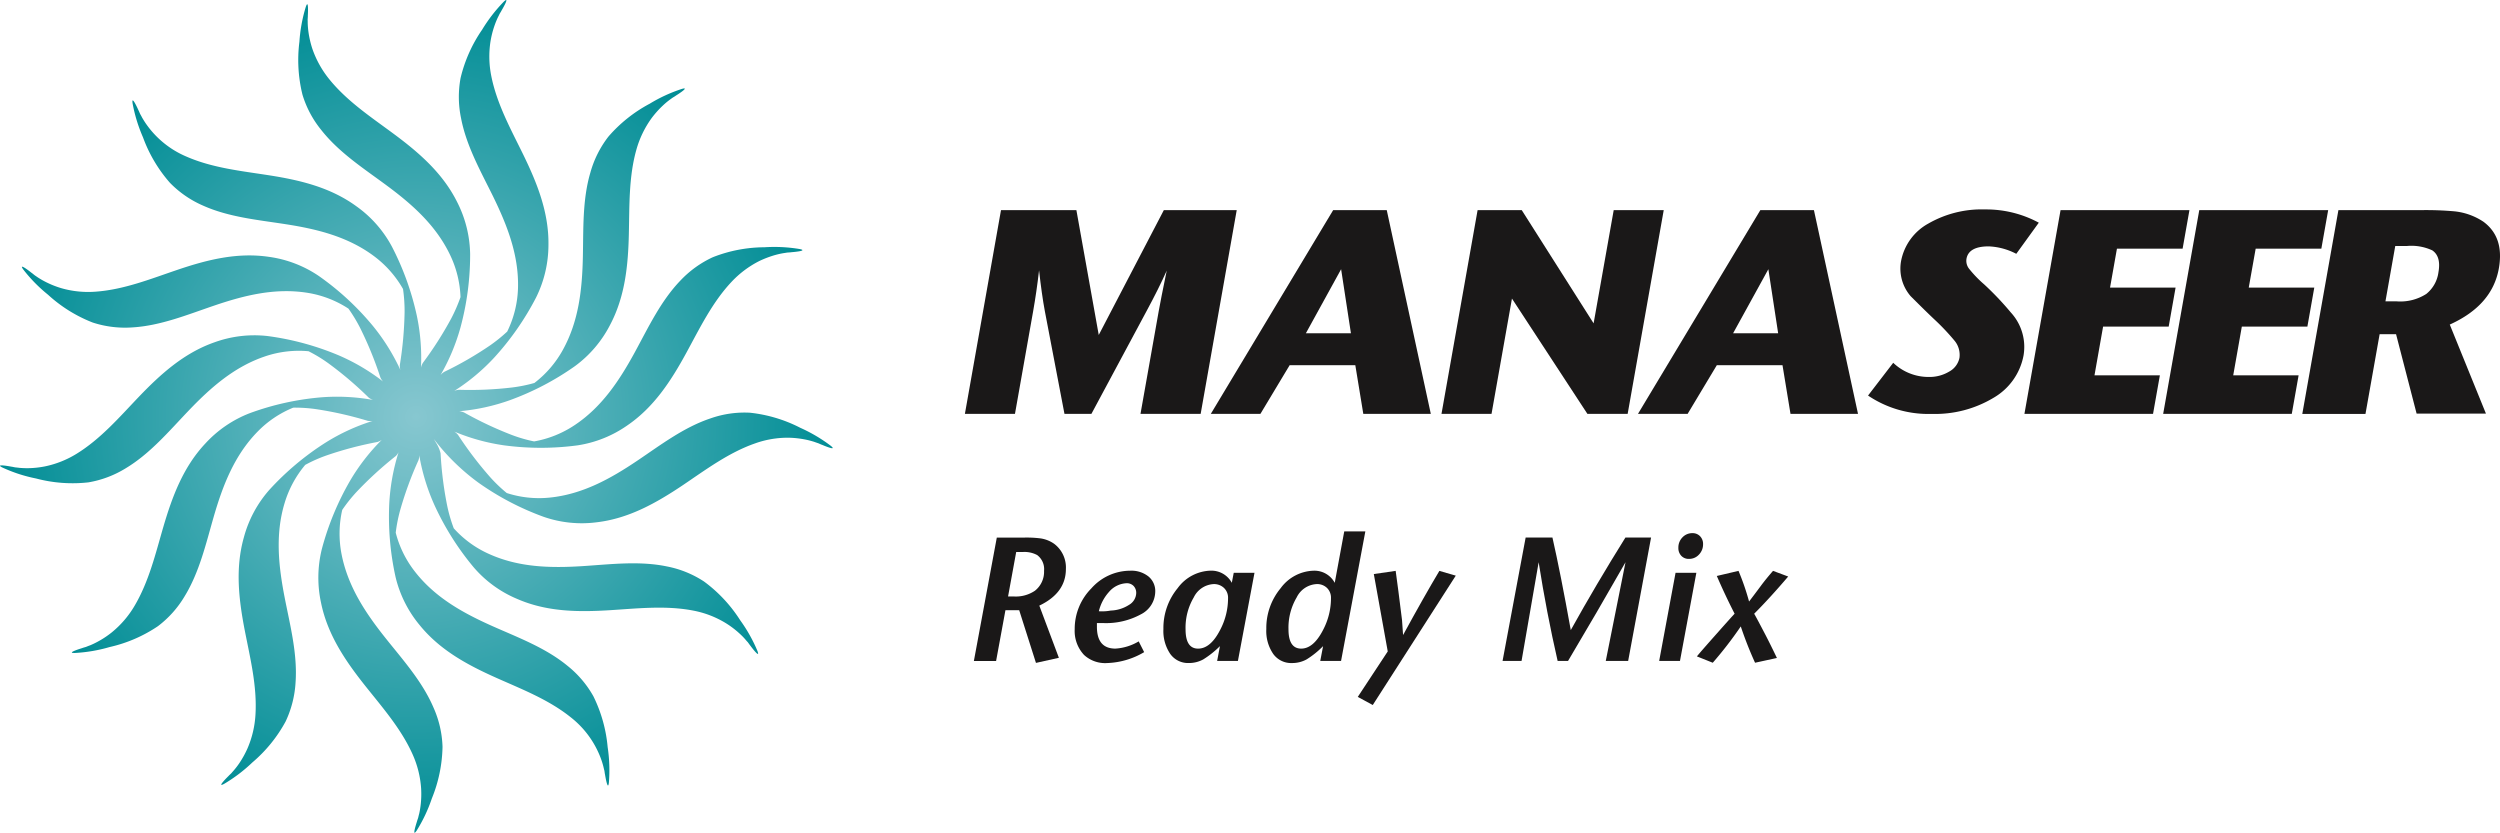 <svg xmlns="http://www.w3.org/2000/svg" xmlns:xlink="http://www.w3.org/1999/xlink" width="329.188" height="109.647" viewBox="0 0 329.188 109.647">
  <defs>
    <radialGradient id="radial-gradient" cx="0.5" cy="0.5" r="0.5" gradientTransform="translate(0)" gradientUnits="objectBoundingBox">
      <stop offset="0" stop-color="#87c7d0"/>
      <stop offset="1" stop-color="#008d95"/>
    </radialGradient>
  </defs>
  <g id="Group_210" data-name="Group 210" transform="translate(-27.515 -539.266)">
    <path id="Path_374" data-name="Path 374" d="M136.881,597.947A20.615,20.615,0,0,0,132.9,595.6a18.872,18.872,0,0,0-6.64-1.99,13.449,13.449,0,0,0-5.212.756c-3.514,1.176-6.553,3.5-9.6,5.549-3.539,2.383-7.216,4.431-11.537,4.87a13.783,13.783,0,0,1-5.671-.6c-.008-.008-.014-.008-.023-.019a19.772,19.772,0,0,1-2.164-2.077,48.427,48.427,0,0,1-4.226-5.559,1.955,1.955,0,0,0-.491-.433,26.686,26.686,0,0,0,6.555,1.81,36.346,36.346,0,0,0,9.678,0,15.471,15.471,0,0,0,6.547-2.625c3.5-2.388,5.75-5.854,7.754-9.525,1.775-3.247,3.414-6.657,5.97-9.378a13.168,13.168,0,0,1,3.63-2.729,13.356,13.356,0,0,1,2.126-.808,10.822,10.822,0,0,1,1.085-.242c-.118.019.656-.1.489-.077,0,0,.859-.054.393-.033.207-.014,2.512-.19,1.22-.437a20.215,20.215,0,0,0-4.611-.228,18.732,18.732,0,0,0-6.8,1.311,13.819,13.819,0,0,0-4.28,3.089c-2.574,2.681-4.207,6.154-5.967,9.388-2.048,3.758-4.371,7.276-8,9.67a13.966,13.966,0,0,1-5.288,2.108.11.11,0,0,0-.048-.012,19.027,19.027,0,0,1-2.874-.836,47.926,47.926,0,0,1-6.3-2.969,2.093,2.093,0,0,0-.631-.159,26.6,26.6,0,0,0,6.636-1.443,36.223,36.223,0,0,0,8.587-4.485,15.461,15.461,0,0,0,4.6-5.363c2.011-3.756,2.418-7.874,2.512-12.051.087-3.706-.025-7.493.992-11.1a13.173,13.173,0,0,1,1.973-4.108,12.729,12.729,0,0,1,1.512-1.7,9.993,9.993,0,0,1,.849-.719c-.1.072.54-.391.4-.292,0,0,.741-.447.338-.217.18-.106,2.141-1.333.882-.952a20,20,0,0,0-4.2,1.938,18.9,18.9,0,0,0-5.431,4.323,13.684,13.684,0,0,0-2.375,4.725c-1.058,3.57-.915,7.406-.994,11.1-.089,4.282-.532,8.485-2.654,12.3a13.988,13.988,0,0,1-3.729,4.323c-.017,0-.021.008-.043.012a19.483,19.483,0,0,1-2.934.586,47.08,47.08,0,0,1-6.945.3,1.881,1.881,0,0,0-.636.155,26.862,26.862,0,0,0,5.234-4.357,36.632,36.632,0,0,0,5.557-7.974,15.628,15.628,0,0,0,1.617-6.891c.062-4.263-1.47-8.1-3.3-11.862-1.625-3.327-3.462-6.632-4.209-10.3a13.034,13.034,0,0,1-.135-4.559,12.49,12.49,0,0,1,.559-2.213,11.085,11.085,0,0,1,.422-1.031c-.046.1.3-.594.22-.451,0,0,.449-.737.2-.348.11-.172,1.288-2.17.338-1.249A20.612,20.612,0,0,0,91,543.174a18.92,18.92,0,0,0-2.837,6.359,13.725,13.725,0,0,0,.06,5.292c.7,3.663,2.588,6.992,4.216,10.3,1.88,3.847,3.419,7.777,3.282,12.142a13.855,13.855,0,0,1-1.418,5.657,20.226,20.226,0,0,1-2.269,1.83A46.257,46.257,0,0,1,86,588.236a1.854,1.854,0,0,0-.482.424,26.9,26.9,0,0,0,2.634-6.286,36.734,36.734,0,0,0,1.269-9.657A15.655,15.655,0,0,0,87.7,565.85c-1.9-3.8-5.021-6.5-8.373-8.98-2.969-2.2-6.112-4.274-8.462-7.181a13.24,13.24,0,0,1-2.215-3.98,12.769,12.769,0,0,1-.518-2.224c-.052-.369-.081-.741-.1-1.11.006.114-.008-.675-.012-.5,0,0,.062-.869.019-.406.019-.2.147-2.526-.267-1.271a20.226,20.226,0,0,0-.832,4.566,19.051,19.051,0,0,0,.4,6.959,13.551,13.551,0,0,0,2.485,4.669c2.3,2.922,5.5,5.005,8.46,7.187,3.435,2.528,6.607,5.307,8.489,9.241a13.988,13.988,0,0,1,1.379,5.564l-.01.035a21.508,21.508,0,0,1-1.2,2.76,47.779,47.779,0,0,1-3.752,5.878,2.054,2.054,0,0,0-.242.615,26.981,26.981,0,0,0-.543-6.808,36.606,36.606,0,0,0-3.3-9.152,15.423,15.423,0,0,0-4.679-5.294c-3.437-2.5-7.44-3.441-11.552-4.081-3.64-.567-7.384-.957-10.8-2.447a12.318,12.318,0,0,1-5.268-4.23c-.217-.306-.412-.621-.6-.946.062.1-.311-.582-.238-.439,0,0-.34-.787-.164-.36-.081-.2-1.031-2.309-.824-1a20.244,20.244,0,0,0,1.364,4.435,18.843,18.843,0,0,0,3.543,5.982,13.662,13.662,0,0,0,4.348,3c3.381,1.522,7.183,1.88,10.8,2.441,4.212.646,8.3,1.646,11.775,4.257a14.05,14.05,0,0,1,3.771,4.288l.008.046a20.72,20.72,0,0,1,.2,3,48.37,48.37,0,0,1-.627,6.966,2.072,2.072,0,0,0,.072.648,27.118,27.118,0,0,0-3.611-5.787,36.234,36.234,0,0,0-7.131-6.586,15.4,15.4,0,0,0-6.58-2.52c-4.191-.619-8.179.4-12.119,1.739-3.495,1.186-6.99,2.584-10.7,2.849a12.808,12.808,0,0,1-4.508-.462,12.164,12.164,0,0,1-2.112-.849,10.755,10.755,0,0,1-.965-.559c.1.07-.545-.373-.41-.277,0,0-.667-.541-.313-.242-.159-.137-1.973-1.572-1.189-.509a19.928,19.928,0,0,0,3.243,3.3,18.787,18.787,0,0,0,5.889,3.663,13.709,13.709,0,0,0,5.232.638c3.7-.222,7.233-1.673,10.705-2.853,4.036-1.377,8.111-2.391,12.4-1.69a13.808,13.808,0,0,1,5.326,2.068l.017.019a20.411,20.411,0,0,1,1.551,2.574,48.011,48.011,0,0,1,2.642,6.473,1.858,1.858,0,0,0,.36.541,26.781,26.781,0,0,0-5.858-3.456,36.393,36.393,0,0,0-9.344-2.536,15.439,15.439,0,0,0-7,.822c-4,1.4-7.069,4.16-9.951,7.168-2.559,2.677-5.017,5.539-8.191,7.5a12.9,12.9,0,0,1-4.21,1.677,12.161,12.161,0,0,1-2.263.232c-.369,0-.739-.015-1.108-.048.116.006-.66-.079-.5-.054,0,0-.839-.172-.385-.072-.205-.042-2.474-.476-1.292.1a19.525,19.525,0,0,0,4.394,1.427,18.736,18.736,0,0,0,6.9.514,13.732,13.732,0,0,0,4.928-1.863c3.183-1.913,5.655-4.837,8.193-7.5,2.948-3.094,6.1-5.889,10.223-7.255a13.887,13.887,0,0,1,5.649-.648l.041.023A19.105,19.105,0,0,1,70.75,587.1a47.862,47.862,0,0,1,5.313,4.518,2.071,2.071,0,0,0,.569.311,26.629,26.629,0,0,0-6.783-.348,36.069,36.069,0,0,0-9.452,2.093,15.513,15.513,0,0,0-5.829,3.976c-2.913,3.093-4.363,6.965-5.541,10.98-1.039,3.559-1.907,7.243-3.822,10.456a12.966,12.966,0,0,1-2.963,3.441,11.979,11.979,0,0,1-1.9,1.253,10.709,10.709,0,0,1-1.008.478c.11-.054-.619.236-.464.182,0,0-.824.234-.375.12-.2.05-2.416.725-1.1.685a19.965,19.965,0,0,0,4.551-.778,18.7,18.7,0,0,0,6.361-2.746,13.661,13.661,0,0,0,3.522-3.944c1.944-3.174,2.8-6.914,3.822-10.452,1.193-4.121,2.71-8.063,5.744-11.183a13.793,13.793,0,0,1,4.737-3.2h.025a19.6,19.6,0,0,1,2.988.2,47.8,47.8,0,0,1,6.785,1.536,1.891,1.891,0,0,0,.65.016,26.634,26.634,0,0,0-6.175,2.841,36.522,36.522,0,0,0-7.433,6.243,15.537,15.537,0,0,0-3.342,6.235c-1.16,4.094-.675,8.206.124,12.31.712,3.642,1.628,7.309,1.4,11.051a13.09,13.09,0,0,1-1.046,4.429A12.75,12.75,0,0,1,59,639.8a10.354,10.354,0,0,1-.681.886c.079-.083-.441.5-.323.379.006-.008-.627.594-.282.28-.153.139-1.808,1.764-.66,1.12a20.351,20.351,0,0,0,3.686-2.8,18.844,18.844,0,0,0,4.381-5.392,13.9,13.9,0,0,0,1.311-5.129c.267-3.721-.694-7.438-1.406-11.055-.826-4.2-1.3-8.406-.035-12.583a14.124,14.124,0,0,1,2.719-5.031l.033-.015a19.08,19.08,0,0,1,2.743-1.216,47.09,47.09,0,0,1,6.725-1.779,1.979,1.979,0,0,0,.578-.286,26.755,26.755,0,0,0-4.174,5.383,36.67,36.67,0,0,0-3.717,8.984,15.649,15.649,0,0,0-.11,7.09c.849,4.17,3.166,7.591,5.76,10.862,2.3,2.9,4.8,5.725,6.317,9.142a13.007,13.007,0,0,1,1.1,4.427,12.431,12.431,0,0,1-.07,2.278c-.046.379-.11.737-.191,1.1.021-.118-.166.646-.12.482,0,0-.282.824-.124.385-.068.2-.791,2.394-.066,1.3a20.131,20.131,0,0,0,1.979-4.193,18.938,18.938,0,0,0,1.412-6.818,13.678,13.678,0,0,0-1.189-5.164c-1.464-3.425-4.025-6.274-6.315-9.15-2.665-3.344-5-6.854-5.81-11.15a14.05,14.05,0,0,1,.106-5.719l.023-.041a20.028,20.028,0,0,1,1.874-2.348,48.432,48.432,0,0,1,5.147-4.706A1.778,1.778,0,0,0,80,598.8a27.37,27.37,0,0,0-1.226,6.715,36.8,36.8,0,0,0,.82,9.7,15.524,15.524,0,0,0,3.154,6.332c2.671,3.309,6.3,5.268,10.1,6.964,3.371,1.507,6.885,2.859,9.8,5.189a12.348,12.348,0,0,1,3.994,5.462,10.934,10.934,0,0,1,.331,1.068c-.029-.112.153.652.124.489,0,0,.12.855.064.387.025.211.4,2.5.532,1.184a20.27,20.27,0,0,0-.164-4.64,18.955,18.955,0,0,0-1.878-6.7,13.685,13.685,0,0,0-3.425-4.025c-2.87-2.356-6.448-3.694-9.8-5.183-3.9-1.735-7.587-3.76-10.264-7.193a13.879,13.879,0,0,1-2.537-5.133l0-.033a20.255,20.255,0,0,1,.588-2.961,47.061,47.061,0,0,1,2.406-6.558,1.979,1.979,0,0,0,.1-.65,27.245,27.245,0,0,0,1.992,6.535,36.35,36.35,0,0,0,5.179,8.22,15.339,15.339,0,0,0,5.7,4.15c3.886,1.706,8,1.756,12.154,1.5,3.679-.226,7.417-.66,11.071.05a12.758,12.758,0,0,1,4.236,1.628,11.86,11.86,0,0,1,1.818,1.367,9.443,9.443,0,0,1,.783.791,4.861,4.861,0,0,0,.327.371s.507.7.24.319c.118.178,1.5,2.04,1.021.807a20.385,20.385,0,0,0-2.278-4.042,18.92,18.92,0,0,0-4.744-5.073,13.611,13.611,0,0,0-4.884-1.984c-3.63-.758-7.413-.28-11.076-.044-4.251.273-8.45.18-12.4-1.621a13.774,13.774,0,0,1-4.6-3.363l-.014-.044a20.023,20.023,0,0,1-.839-2.889,47.805,47.805,0,0,1-.876-6.939,4.583,4.583,0,0,0-.629-1.437c-.077-.149-.172-.29-.253-.437a28.488,28.488,0,0,0,5.878,5.752,36.227,36.227,0,0,0,8.585,4.491,15.272,15.272,0,0,0,7.005.712c4.2-.5,7.79-2.526,11.254-4.843,3.067-2.064,6.083-4.33,9.6-5.551a12.708,12.708,0,0,1,4.475-.735,12.49,12.49,0,0,1,2.255.267c.364.077.719.176,1.073.288-.114-.033.623.22.466.162,0-.008.785.352.367.151C135.79,597.851,137.912,598.769,136.881,597.947Z" transform="translate(0 0)" fill="url(#radial-gradient)"/>
    <g id="Group_208" data-name="Group 208" transform="translate(155.75 609.236)">
      <g id="Group_207" data-name="Group 207">
        <path id="Path_375" data-name="Path 375" d="M105.935,580q0,3.157-3.5,4.828l2.576,6.87-3.017.671-2.207-6.937H97.974l-1.23,6.684H93.818l3.019-16.248h3.621a14.928,14.928,0,0,1,2.042.095,4.175,4.175,0,0,1,1.88.717A3.9,3.9,0,0,1,105.935,580Zm-2.876.242a2.31,2.31,0,0,0-.907-2.073,3.545,3.545,0,0,0-1.905-.4H99.39l-1.07,5.849h.7a4.478,4.478,0,0,0,2.831-.747A3.173,3.173,0,0,0,103.059,580.239Z" transform="translate(-93.818 -575.052)" fill="#1a1818"/>
        <path id="Path_376" data-name="Path 376" d="M111.289,580.883a3.412,3.412,0,0,1-1.892,2.982,9.573,9.573,0,0,1-5,1.149h-.789v.487q0,2.878,2.437,2.878a6.8,6.8,0,0,0,3.064-.952l.719,1.416a10.193,10.193,0,0,1-4.851,1.437,4.094,4.094,0,0,1-3.064-1.068,4.614,4.614,0,0,1-1.23-3.388,7.578,7.578,0,0,1,2.2-5.384,6.851,6.851,0,0,1,5.106-2.319,3.61,3.61,0,0,1,2.4.754A2.487,2.487,0,0,1,111.289,580.883Zm-2.507.186a1.307,1.307,0,0,0-.348-.942,1.238,1.238,0,0,0-.928-.358,3.227,3.227,0,0,0-2.319,1.159,5.84,5.84,0,0,0-1.325,2.532,6.251,6.251,0,0,0,1.576-.093,4.683,4.683,0,0,0,2.392-.745A1.863,1.863,0,0,0,108.783,581.069Z" transform="translate(-87.406 -572.943)" fill="#1a1818"/>
        <path id="Path_377" data-name="Path 377" d="M118.718,578.4,116.536,590H113.8l.369-1.95a12.087,12.087,0,0,1-2.2,1.752,3.881,3.881,0,0,1-1.9.474,2.872,2.872,0,0,1-2.449-1.207,5.375,5.375,0,0,1-.894-3.271,8.242,8.242,0,0,1,1.88-5.384,5.549,5.549,0,0,1,4.386-2.3,3.048,3.048,0,0,1,2.739,1.6l.255-1.321Zm-3.481,3.336a1.771,1.771,0,0,0-.534-1.342,1.9,1.9,0,0,0-1.369-.511,3.088,3.088,0,0,0-2.611,1.75,7.834,7.834,0,0,0-1.081,4.2q0,2.547,1.65,2.547,1.622,0,2.876-2.408A8.987,8.987,0,0,0,115.237,581.736Z" transform="translate(-81.768 -572.943)" fill="#1a1818"/>
        <path id="Path_378" data-name="Path 378" d="M126.771,575.444l-3.2,17.061h-2.739l.373-1.95a11.583,11.583,0,0,1-2.182,1.752,3.927,3.927,0,0,1-1.926.474,2.907,2.907,0,0,1-2.46-1.207,5.325,5.325,0,0,1-.907-3.27,8.212,8.212,0,0,1,1.893-5.384,5.58,5.58,0,0,1,4.4-2.3,3.028,3.028,0,0,1,2.717,1.6l1.253-6.777Zm-4.526,8.792a1.792,1.792,0,0,0-.522-1.342,1.858,1.858,0,0,0-1.36-.511,3.1,3.1,0,0,0-2.632,1.75,7.835,7.835,0,0,0-1.081,4.2q0,2.547,1.673,2.547,1.6,0,2.855-2.408A9.008,9.008,0,0,0,122.246,584.236Z" transform="translate(-75.223 -575.444)" fill="#1a1818"/>
        <path id="Path_379" data-name="Path 379" d="M132.859,578.76l-10.931,17.035-1.973-1.068,3.946-5.99-1.834-10.187,2.878-.418q.3,2.135.836,6.473c.029.311.077.967.139,1.975q2.785-5.106,4.781-8.448Z" transform="translate(-69.404 -572.932)" fill="#1a1818"/>
        <path id="Path_380" data-name="Path 380" d="M149.372,575.864l-3.017,16.248h-2.948l2.6-13q-3.783,6.638-7.568,13h-1.369q-1.462-6.385-2.5-13l-2.253,13h-2.5l3.04-16.248h3.528q1.065,4.688,2.414,12.187,3.339-6.011,7.195-12.187Z" transform="translate(-60.202 -575.052)" fill="#1a1818"/>
        <path id="Path_381" data-name="Path 381" d="M145.37,580.788l-2.156,11.6h-2.739l2.156-11.6Zm.884-3.783a1.931,1.931,0,0,1-.538,1.379,1.731,1.731,0,0,1-1.321.569,1.316,1.316,0,0,1-1.01-.406,1.469,1.469,0,0,1-.383-1.054,1.9,1.9,0,0,1,.534-1.369,1.763,1.763,0,0,1,1.323-.559,1.34,1.34,0,0,1,1,.406A1.431,1.431,0,0,1,146.254,577Z" transform="translate(-50.237 -575.332)" fill="#1a1818"/>
        <path id="Path_382" data-name="Path 382" d="M155.063,578.876q-2.414,2.831-4.479,4.9c.219.369.719,1.315,1.511,2.831q.74,1.439,1.483,2.994l-2.878.627a49.5,49.5,0,0,1-1.88-4.781,51.349,51.349,0,0,1-3.688,4.781l-2.089-.836q.345-.441,2.437-2.8t2.528-2.82q-1.207-2.347-2.344-4.969l2.857-.671a31.785,31.785,0,0,1,1.391,4.038c.356-.466.876-1.153,1.555-2.068q.65-.879,1.6-1.971Z" transform="translate(-47.838 -572.932)" fill="#1a1818"/>
      </g>
    </g>
    <g id="Group_209" data-name="Group 209" transform="translate(154.568 566.848)">
      <path id="Path_383" data-name="Path 383" d="M124.251,580.4h-7.922l2.4-13.529q.264-1.494,1.054-5.332c-.706,1.58-1.594,3.363-2.659,5.332L109.865,580.4h-3.547l-2.584-13.529c-.273-1.46-.524-3.245-.762-5.373-.215,1.87-.472,3.657-.776,5.373L99.8,580.4H93.207l4.754-26.831h9.926l2.944,16.442,8.572-16.442H129Z" transform="translate(-93.207 -553.485)" fill="#1a1818"/>
      <path id="Path_384" data-name="Path 384" d="M138.918,580.4h-8.889l-1.052-6.413h-8.645L116.48,580.4h-6.531l16.113-26.831h7.054ZM128.4,569.789l-1.292-8.438-4.642,8.438Z" transform="translate(-77.569 -553.485)" fill="#1a1818"/>
      <path id="Path_385" data-name="Path 385" d="M150.166,580.4h-5.3l-9.935-15.184-2.69,15.184h-6.589l4.756-26.831h5.81l9.465,14.912,2.646-14.912h6.587Z" transform="translate(-62.897 -553.485)" fill="#1a1818"/>
      <path id="Path_386" data-name="Path 386" d="M168.005,580.4h-8.889l-1.054-6.413h-8.647l-3.847,6.413h-6.537l16.115-26.831H162.2ZM157.49,569.789l-1.29-8.438-4.644,8.438Z" transform="translate(-50.404 -553.485)" fill="#1a1818"/>
      <path id="Path_387" data-name="Path 387" d="M175.171,572.75a8.177,8.177,0,0,1-3.953,5.576,14.935,14.935,0,0,1-8.154,2.12,14.174,14.174,0,0,1-8.369-2.416l3.315-4.315a6.738,6.738,0,0,0,4.729,1.866,5.026,5.026,0,0,0,2.638-.706,2.667,2.667,0,0,0,1.358-1.822,2.922,2.922,0,0,0-.613-2.2,29.963,29.963,0,0,0-2.586-2.75c-.845-.791-1.922-1.851-3.232-3.16a5.555,5.555,0,0,1-1.261-4.615,7.157,7.157,0,0,1,3.59-4.945,14.083,14.083,0,0,1,7.469-1.861,14.587,14.587,0,0,1,7.077,1.745l-2.965,4.1a8.544,8.544,0,0,0-3.63-.981c-1.754,0-2.739.547-2.928,1.64a1.689,1.689,0,0,0,.313,1.267,15.019,15.019,0,0,0,2,2.083,39.537,39.537,0,0,1,3.526,3.713A6.693,6.693,0,0,1,175.171,572.75Z" transform="translate(-35.773 -553.527)" fill="#1a1818"/>
      <path id="Path_388" data-name="Path 388" d="M182.277,580.4H165.342l4.758-26.831h16.971l-.9,5.075h-8.647l-.909,5.133h8.63l-.909,5.135H175.7l-1.133,6.415h8.61Z" transform="translate(-25.828 -553.485)" fill="#1a1818"/>
      <path id="Path_389" data-name="Path 389" d="M191.723,580.4H174.788l4.754-26.831h16.973l-.9,5.075h-8.647l-.913,5.133h8.63l-.909,5.135h-8.632l-1.133,6.415h8.61Z" transform="translate(-17.005 -553.485)" fill="#1a1818"/>
      <path id="Path_390" data-name="Path 390" d="M208.44,580.363h-9.129l-2.706-10.458h-2.162l-1.864,10.5H184.26l4.754-26.831h10.844a42.365,42.365,0,0,1,4.4.153,8.408,8.408,0,0,1,3.857,1.377q2.756,2.037,2.025,6.137-.859,4.868-6.462,7.4Zm-6.253-18.614c.248-1.385-.023-2.342-.812-2.88a6.554,6.554,0,0,0-3.309-.578H196.5l-1.292,7.293h1.485a6.329,6.329,0,0,0,3.9-.981A4.393,4.393,0,0,0,202.187,561.749Z" transform="translate(-8.157 -553.485)" fill="#1a1818"/>
    </g>
  </g>
</svg>
